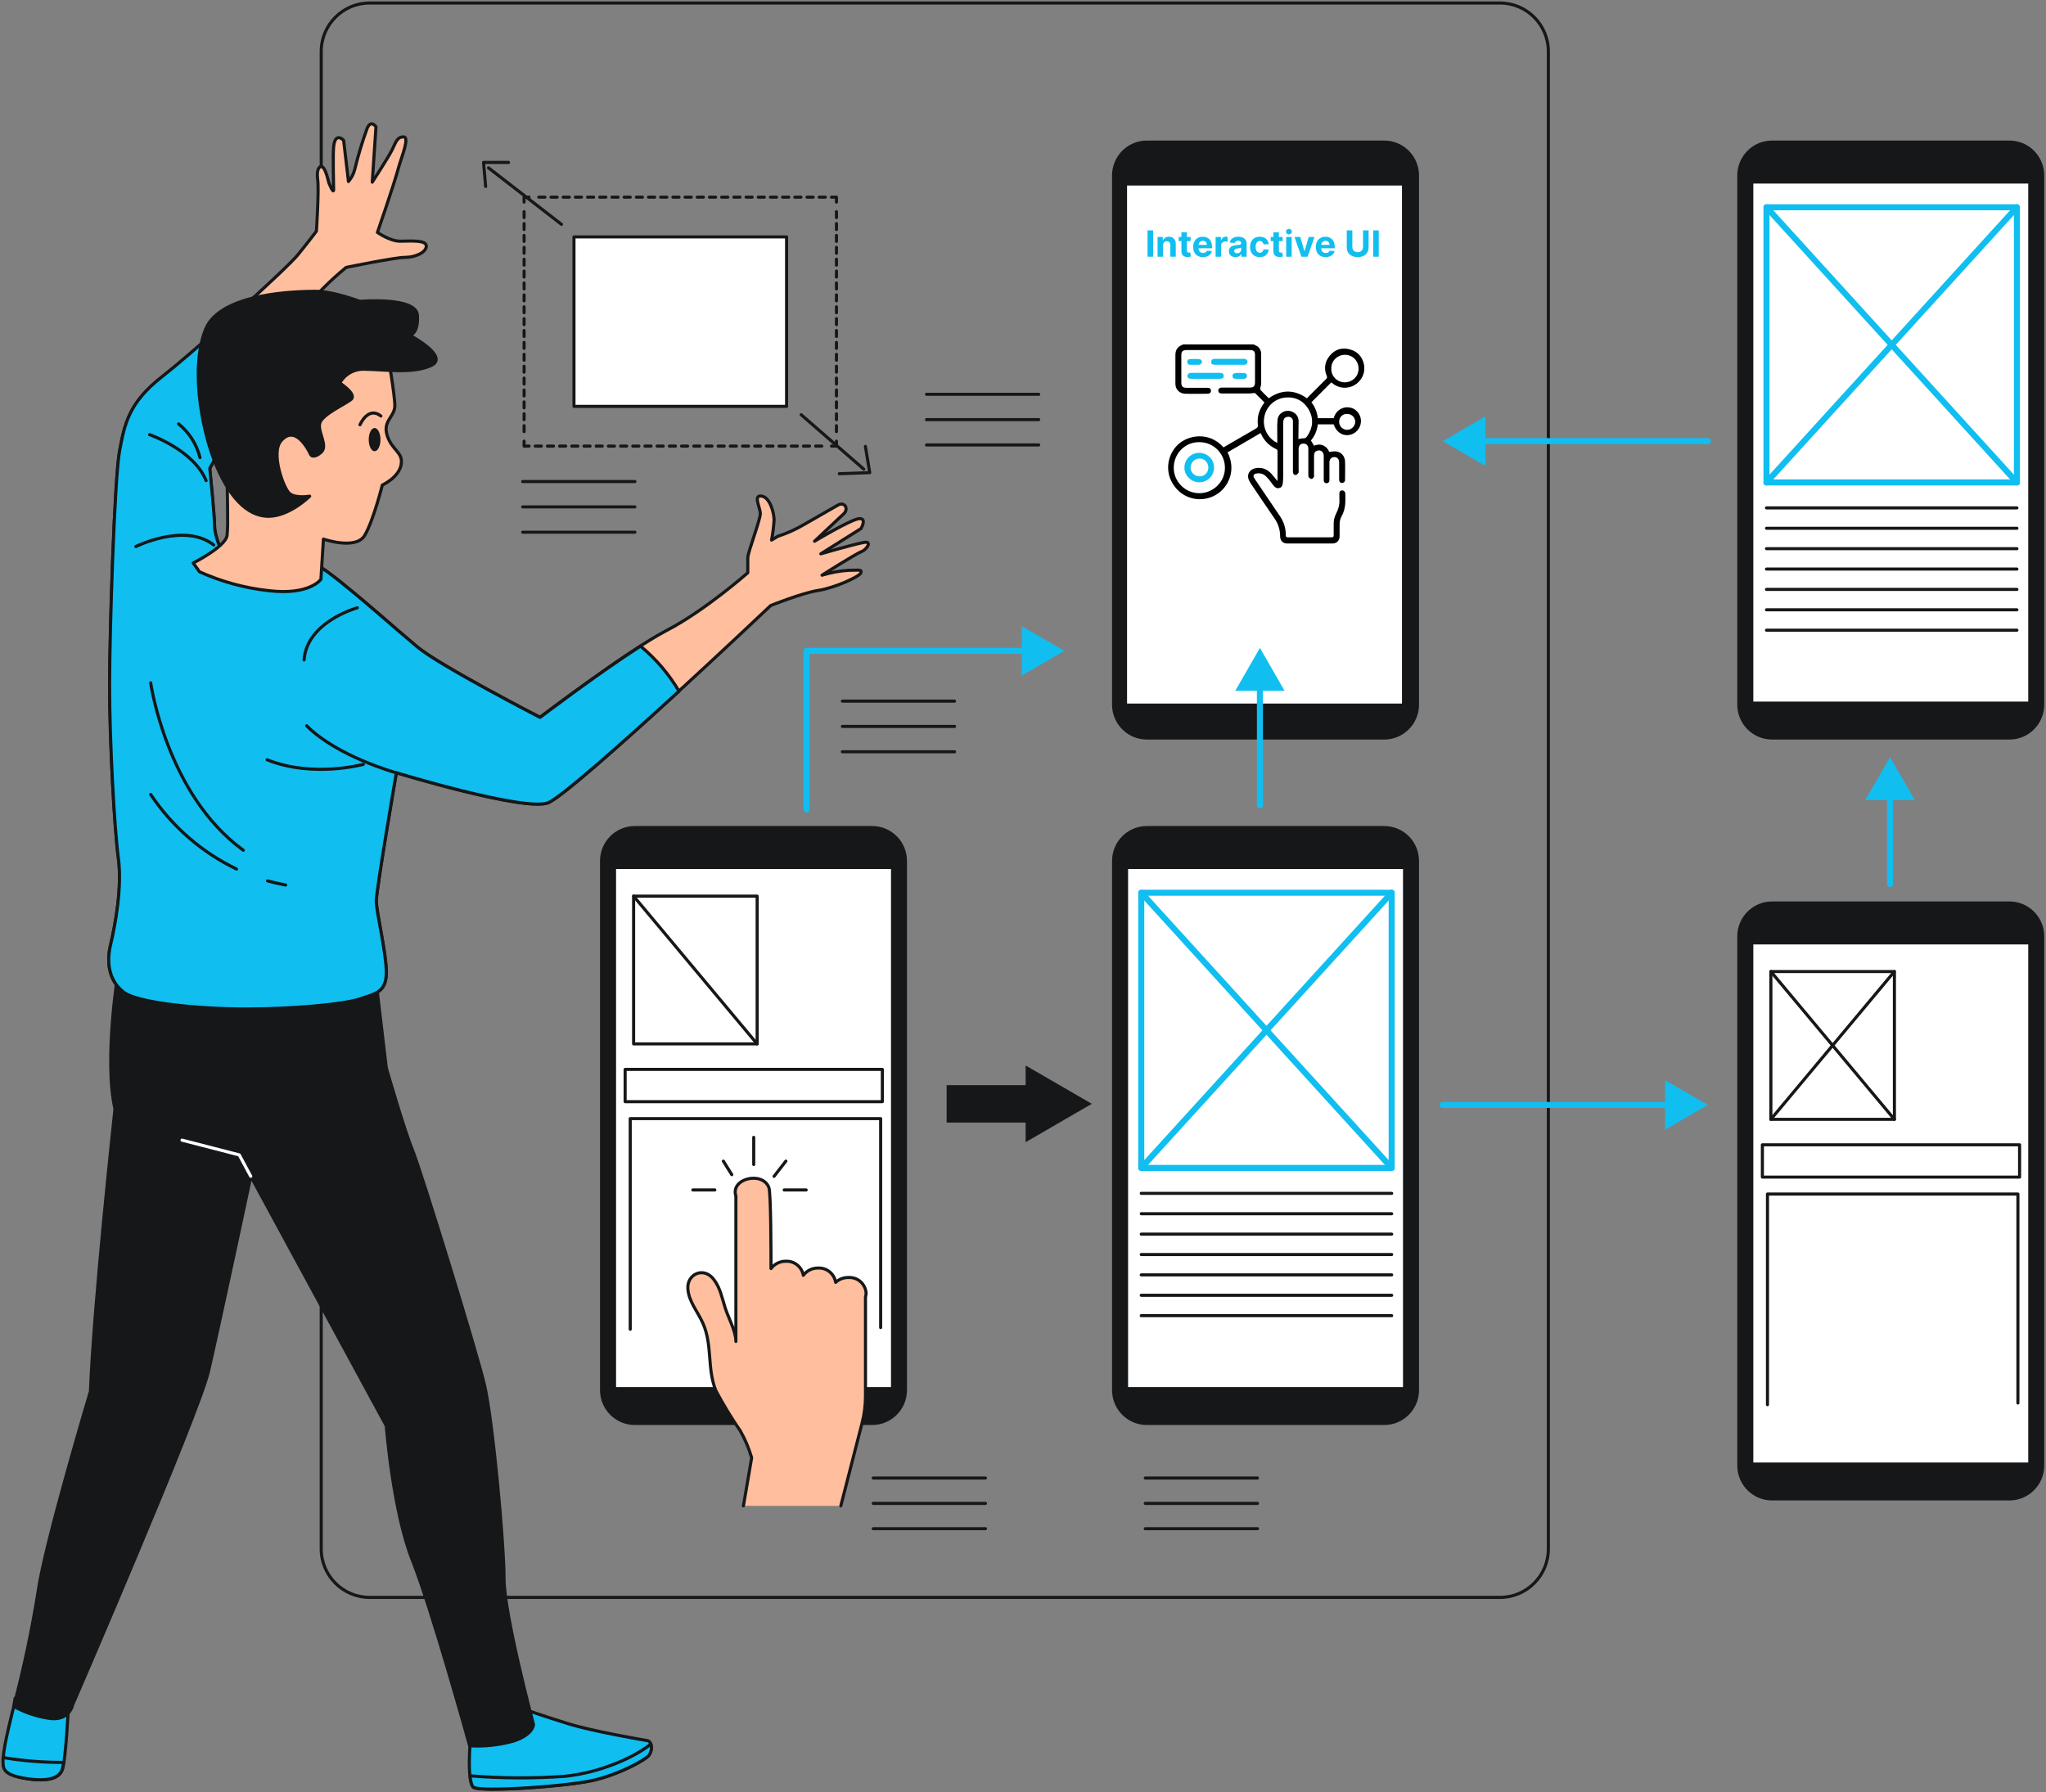 <svg xmlns="http://www.w3.org/2000/svg" width="678" height="594" viewBox="0 0 678 594" fill="none"><rect x="0" y="0" width="678" height="594" fill="#808080" stroke="none"/><path d="M665.894 299.188H587.218C581.083 299.188 576.109 304.181 576.109 310.34V485.727C576.109 491.887 581.083 496.88 587.218 496.88H665.894C672.029 496.88 677.002 491.887 677.002 485.727V310.34C677.002 304.181 672.029 299.188 665.894 299.188Z" fill="#151718" stroke="#151718" stroke-width="0.829" stroke-linecap="round" stroke-linejoin="round"></path><path d="M672.53 312.609H580.598V485.132H672.53V312.609Z" fill="white" stroke="#151718" stroke-width="0.829" stroke-linecap="round" stroke-linejoin="round"></path><path d="M669.247 379.429H584.016V390.131H669.247V379.429Z" stroke="#151718" stroke-width="1.023" stroke-linecap="round" stroke-linejoin="round"></path><path d="M627.769 322.007H586.828V370.98H627.769V322.007Z" stroke="#151718" stroke-width="1.023" stroke-linecap="round" stroke-linejoin="round"></path><path d="M586.828 322.007L627.753 370.98" stroke="#151718" stroke-width="1.023" stroke-linecap="round" stroke-linejoin="round"></path><path d="M627.75 322.007L586.825 370.98" stroke="#151718" stroke-width="1.023" stroke-linecap="round" stroke-linejoin="round"></path><path d="M585.703 465.562V395.749H668.691V464.999" stroke="#151718" stroke-width="1.023" stroke-linecap="round" stroke-linejoin="round"></path><path d="M497.065 1H122.475C113.622 1 106.445 8.205 106.445 17.093V513.337C106.445 522.225 113.622 529.43 122.475 529.43H497.065C505.918 529.43 513.095 522.225 513.095 513.337V17.093C513.095 8.205 505.918 1 497.065 1Z" stroke="#151718" stroke-width="1.023" stroke-linecap="round" stroke-linejoin="round"></path><path d="M277.182 146.212V147.853H275.547" stroke="#151718" stroke-width="1.023" stroke-linecap="round" stroke-linejoin="round"></path><path d="M272.304 147.854H176.941" stroke="#151718" stroke-width="1.023" stroke-linecap="round" stroke-linejoin="round" stroke-dasharray="2.02 2.02"></path><path d="M175.323 147.853H173.672V146.212" stroke="#151718" stroke-width="1.023" stroke-linecap="round" stroke-linejoin="round"></path><path d="M173.672 143.042V68.577" stroke="#151718" stroke-width="1.023" stroke-linecap="round" stroke-linejoin="round" stroke-dasharray="1.97 1.97"></path><path d="M173.672 66.983V65.342H175.323" stroke="#151718" stroke-width="1.023" stroke-linecap="round" stroke-linejoin="round"></path><path d="M178.551 65.342H273.929" stroke="#151718" stroke-width="1.023" stroke-linecap="round" stroke-linejoin="round" stroke-dasharray="2.02 2.02"></path><path d="M275.547 65.342H277.182V66.983" stroke="#151718" stroke-width="1.023" stroke-linecap="round" stroke-linejoin="round"></path><path d="M277.184 70.154V144.635" stroke="#151718" stroke-width="1.023" stroke-linecap="round" stroke-linejoin="round" stroke-dasharray="1.97 1.97"></path><path d="M260.655 78.522H190.203V134.689H260.655V78.522Z" fill="white" stroke="#151718" stroke-width="1.023" stroke-linecap="round" stroke-linejoin="round"></path><path d="M186.064 74.355L161.891 55.638" stroke="#151718" stroke-width="1.023" stroke-linecap="round" stroke-linejoin="round"></path><path d="M265.496 137.458L286.223 155.482" stroke="#151718" stroke-width="1.023" stroke-linecap="round" stroke-linejoin="round"></path><path d="M160.932 61.801L160.227 53.835H168.514" stroke="#151718" stroke-width="1.023" stroke-linecap="round" stroke-linejoin="round"></path><path d="M286.781 147.951L288.208 156.641L278.125 157.011" stroke="#151718" stroke-width="1.023" stroke-linecap="round" stroke-linejoin="round"></path><path d="M347.903 359.66H313.695V372.052H347.903V359.66Z" fill="#151718"></path><path d="M361.804 365.84L339.875 353.143V378.554L361.804 365.84Z" fill="#151718"></path><path d="M289.03 274.188H210.355C204.22 274.188 199.246 279.181 199.246 285.34V460.727C199.246 466.887 204.22 471.88 210.355 471.88H289.03C295.165 471.88 300.139 466.887 300.139 460.727V285.34C300.139 279.181 295.165 274.188 289.03 274.188Z" fill="#151718" stroke="#151718" stroke-width="0.829" stroke-linecap="round" stroke-linejoin="round"></path><path d="M295.67 287.609H203.738V460.132H295.67V287.609Z" fill="white" stroke="#151718" stroke-width="0.829" stroke-linecap="round" stroke-linejoin="round"></path><path d="M278.627 499.094L285.648 471.735C286.416 468.788 286.804 465.753 286.802 462.707V429.892C286.928 429.469 286.998 429.03 287.01 428.589C286.916 427.127 286.249 425.762 285.156 424.791C284.063 423.82 282.632 423.323 281.176 423.406C279.601 423.376 278.076 423.952 276.912 425.016C276.7 423.647 275.992 422.406 274.924 421.53C273.855 420.653 272.503 420.204 271.125 420.268C270.172 420.249 269.229 420.458 268.373 420.878C267.518 421.298 266.774 421.916 266.203 422.682C265.971 421.333 265.257 420.115 264.195 419.256C263.133 418.397 261.795 417.956 260.433 418.015C259.477 418.001 258.532 418.213 257.674 418.636C256.816 419.058 256.069 419.678 255.495 420.445C255.495 416.1 255.495 395.259 254.774 393.553C252.658 388.065 241.95 390.576 243.858 396.402V444.602C243.858 441.222 241.357 436.764 240.315 433.481C239.273 430.198 238.712 427.044 236.724 424.308C233.422 419.576 227.603 422.183 227.94 427.108C228.212 431.437 231.338 434.849 233.021 438.776C236.131 446.018 234.272 453.598 237.205 460.872C239.641 465.483 242.35 469.944 245.316 474.23C246.916 477.043 248.18 480.036 249.083 483.146L246.358 499.094" fill="#FFBE9D"></path><path d="M278.627 499.094L285.648 471.735C286.416 468.788 286.804 465.753 286.802 462.707V429.892C286.928 429.469 286.998 429.03 287.01 428.589C286.916 427.127 286.249 425.762 285.156 424.791C284.063 423.82 282.632 423.323 281.176 423.406C279.601 423.376 278.076 423.952 276.912 425.016C276.7 423.647 275.992 422.406 274.924 421.53C273.855 420.653 272.503 420.204 271.125 420.268C270.172 420.249 269.229 420.458 268.373 420.878C267.518 421.298 266.774 421.916 266.203 422.682C265.971 421.333 265.257 420.115 264.195 419.256C263.133 418.397 261.795 417.956 260.433 418.015C259.477 418.001 258.532 418.213 257.674 418.636C256.816 419.058 256.069 419.678 255.495 420.445C255.495 416.1 255.495 395.259 254.774 393.553C252.658 388.065 241.95 390.576 243.858 396.402V444.602C243.858 441.222 241.357 436.764 240.315 433.481C239.273 430.198 238.712 427.044 236.724 424.308C233.422 419.576 227.603 422.183 227.94 427.108C228.212 431.437 231.338 434.849 233.021 438.776C236.131 446.018 234.272 453.598 237.205 460.872C239.641 465.483 242.35 469.944 245.316 474.23C246.916 477.043 248.18 480.036 249.083 483.146L246.358 499.094" stroke="#151718" stroke-width="1.023" stroke-linecap="round" stroke-linejoin="round"></path><path d="M249.77 376.944V385.957" stroke="#151718" stroke-width="1.023" stroke-linecap="round" stroke-linejoin="round"></path><path d="M259.863 394.39H267.157" stroke="#151718" stroke-width="1.023" stroke-linecap="round" stroke-linejoin="round"></path><path d="M229.59 394.39H236.883" stroke="#151718" stroke-width="1.023" stroke-linecap="round" stroke-linejoin="round"></path><path d="M239.695 384.831L242.5 389.321" stroke="#151718" stroke-width="1.023" stroke-linecap="round" stroke-linejoin="round"></path><path d="M256.5 389.884L260.427 384.831" stroke="#151718" stroke-width="1.023" stroke-linecap="round" stroke-linejoin="round"></path><path d="M292.388 354.429H207.156V365.131H292.388V354.429Z" stroke="#151718" stroke-width="1.023" stroke-linecap="round" stroke-linejoin="round"></path><path d="M250.906 297.007H209.965V345.98H250.906V297.007Z" stroke="#151718" stroke-width="1.023" stroke-linecap="round" stroke-linejoin="round"></path><path d="M209.965 297.007L250.889 345.98" stroke="#151718" stroke-width="1.023" stroke-linecap="round" stroke-linejoin="round"></path><path d="M208.844 440.562V370.749H291.831V439.999" stroke="#151718" stroke-width="1.023" stroke-linecap="round" stroke-linejoin="round"></path><path d="M458.706 274.188H380.031C373.895 274.188 368.922 279.181 368.922 285.34V460.727C368.922 466.887 373.895 471.88 380.031 471.88H458.706C464.841 471.88 469.815 466.887 469.815 460.727V285.34C469.815 279.181 464.841 274.188 458.706 274.188Z" fill="#151718" stroke="#151718" stroke-width="0.829" stroke-linecap="round" stroke-linejoin="round"></path><path d="M465.342 287.609H373.41V460.132H465.342V287.609Z" fill="white" stroke="#151718" stroke-width="0.829" stroke-linecap="round" stroke-linejoin="round"></path><path d="M461.175 295.882H378.188V387.084H461.175V295.882Z" stroke="#11BEF0" stroke-width="2" stroke-linecap="round" stroke-linejoin="round"></path><path d="M378.188 395.516H461.175" stroke="#151718" stroke-width="1.023" stroke-linecap="round" stroke-linejoin="round"></path><path d="M378.188 402.275H461.175" stroke="#151718" stroke-width="1.023" stroke-linecap="round" stroke-linejoin="round"></path><path d="M378.188 409.035H461.175" stroke="#151718" stroke-width="1.023" stroke-linecap="round" stroke-linejoin="round"></path><path d="M378.188 415.794H461.175" stroke="#151718" stroke-width="1.023" stroke-linecap="round" stroke-linejoin="round"></path><path d="M378.188 422.537H461.175" stroke="#151718" stroke-width="1.023" stroke-linecap="round" stroke-linejoin="round"></path><path d="M378.188 429.296H461.175" stroke="#151718" stroke-width="1.023" stroke-linecap="round" stroke-linejoin="round"></path><path d="M378.188 436.056H461.175" stroke="#151718" stroke-width="1.023" stroke-linecap="round" stroke-linejoin="round"></path><path d="M378.188 387.084L461.175 295.882" stroke="#11BEF0" stroke-width="2" stroke-linecap="round" stroke-linejoin="round"></path><path d="M461.176 387.084L378.188 295.882" stroke="#11BEF0" stroke-width="2" stroke-linecap="round" stroke-linejoin="round"></path><path d="M458.706 47H380.031C373.895 47 368.922 51.993 368.922 58.153V233.54C368.922 239.699 373.895 244.693 380.031 244.693H458.706C464.841 244.693 469.815 239.699 469.815 233.54V58.153C469.815 51.993 464.841 47 458.706 47Z" fill="#151718" stroke="#151718" stroke-width="0.829" stroke-linecap="round" stroke-linejoin="round"></path><path d="M465.002 61.072H373.07V233.594H465.002V61.072Z" fill="white" stroke="#151718" stroke-width="0.829" stroke-linecap="round" stroke-linejoin="round"></path><path d="M382.111 76.359V85.086H380.266V76.359H382.111ZM385.41 81.302V85.086H383.595V78.541H385.325V79.696H385.402C385.547 79.315 385.79 79.014 386.131 78.792C386.471 78.568 386.885 78.456 387.371 78.456C387.825 78.456 388.221 78.555 388.56 78.754C388.898 78.953 389.16 79.237 389.348 79.606C389.535 79.973 389.629 80.41 389.629 80.919V85.086H387.814V81.243C387.817 80.842 387.714 80.53 387.507 80.305C387.3 80.078 387.014 79.964 386.65 79.964C386.406 79.964 386.19 80.017 386.003 80.122C385.818 80.227 385.673 80.38 385.568 80.582C385.466 80.781 385.413 81.021 385.41 81.302ZM394.541 78.541V79.905H390.6V78.541H394.541ZM391.495 76.973H393.31V83.075C393.31 83.243 393.335 83.373 393.387 83.467C393.438 83.558 393.509 83.622 393.6 83.659C393.693 83.696 393.801 83.714 393.924 83.714C394.009 83.714 394.094 83.707 394.179 83.693C394.264 83.676 394.33 83.663 394.375 83.655L394.661 85.005C394.57 85.034 394.442 85.067 394.277 85.103C394.112 85.143 393.912 85.167 393.676 85.176C393.239 85.193 392.855 85.135 392.526 85.001C392.199 84.868 391.945 84.66 391.763 84.379C391.581 84.098 391.492 83.743 391.495 83.314V76.973ZM398.637 85.214C397.963 85.214 397.384 85.078 396.898 84.805C396.415 84.53 396.043 84.14 395.781 83.638C395.52 83.132 395.389 82.534 395.389 81.844C395.389 81.17 395.52 80.579 395.781 80.071C396.043 79.562 396.411 79.166 396.885 78.882C397.362 78.598 397.922 78.456 398.564 78.456C398.996 78.456 399.398 78.525 399.77 78.665C400.145 78.801 400.472 79.007 400.75 79.282C401.031 79.558 401.25 79.905 401.406 80.322C401.563 80.737 401.641 81.223 401.641 81.78V82.278H396.114V81.153H399.932C399.932 80.892 399.875 80.66 399.762 80.459C399.648 80.257 399.49 80.099 399.289 79.986C399.09 79.869 398.858 79.811 398.594 79.811C398.318 79.811 398.074 79.875 397.861 80.003C397.651 80.128 397.486 80.297 397.367 80.51C397.247 80.72 397.186 80.954 397.183 81.213V82.282C397.183 82.606 397.243 82.886 397.362 83.122C397.485 83.358 397.656 83.54 397.878 83.667C398.1 83.795 398.362 83.859 398.666 83.859C398.868 83.859 399.053 83.831 399.22 83.774C399.388 83.717 399.531 83.632 399.651 83.518C399.77 83.405 399.861 83.265 399.924 83.101L401.603 83.211C401.517 83.615 401.343 83.967 401.078 84.268C400.817 84.567 400.479 84.799 400.064 84.967C399.652 85.132 399.176 85.214 398.637 85.214ZM402.826 85.086V78.541H404.585V79.683H404.654C404.773 79.277 404.973 78.97 405.255 78.763C405.536 78.552 405.86 78.447 406.226 78.447C406.317 78.447 406.415 78.453 406.52 78.464C406.625 78.476 406.718 78.491 406.797 78.511V80.122C406.712 80.096 406.594 80.074 406.443 80.054C406.293 80.034 406.155 80.024 406.03 80.024C405.763 80.024 405.524 80.082 405.314 80.199C405.107 80.312 404.942 80.471 404.82 80.676C404.701 80.88 404.641 81.116 404.641 81.383V85.086H402.826ZM409.415 85.21C408.997 85.21 408.625 85.138 408.298 84.993C407.971 84.845 407.713 84.628 407.523 84.341C407.335 84.051 407.241 83.69 407.241 83.258C407.241 82.895 407.308 82.589 407.442 82.342C407.575 82.095 407.757 81.896 407.987 81.746C408.217 81.595 408.479 81.481 408.771 81.405C409.067 81.328 409.376 81.274 409.7 81.243C410.081 81.203 410.388 81.166 410.621 81.132C410.854 81.095 411.023 81.041 411.128 80.97C411.233 80.899 411.285 80.794 411.285 80.655V80.629C411.285 80.359 411.2 80.15 411.03 80.003C410.862 79.855 410.623 79.781 410.314 79.781C409.987 79.781 409.727 79.853 409.534 79.998C409.341 80.14 409.213 80.319 409.15 80.535L407.471 80.399C407.557 80.001 407.724 79.657 407.974 79.368C408.224 79.075 408.547 78.851 408.942 78.694C409.339 78.535 409.8 78.456 410.322 78.456C410.686 78.456 411.034 78.498 411.366 78.584C411.702 78.669 411.998 78.801 412.257 78.98C412.518 79.159 412.724 79.389 412.875 79.67C413.025 79.949 413.101 80.282 413.101 80.672V85.086H411.379V84.179H411.328C411.223 84.383 411.082 84.564 410.906 84.72C410.73 84.873 410.518 84.994 410.271 85.082C410.024 85.167 409.739 85.21 409.415 85.21ZM409.935 83.957C410.202 83.957 410.437 83.905 410.642 83.799C410.846 83.692 411.007 83.547 411.123 83.365C411.24 83.183 411.298 82.977 411.298 82.747V82.052C411.241 82.089 411.163 82.123 411.064 82.155C410.967 82.183 410.858 82.21 410.736 82.236C410.614 82.258 410.491 82.28 410.369 82.299C410.247 82.317 410.136 82.332 410.037 82.346C409.824 82.378 409.638 82.427 409.479 82.496C409.319 82.564 409.196 82.656 409.108 82.772C409.02 82.886 408.976 83.028 408.976 83.199C408.976 83.446 409.065 83.635 409.244 83.765C409.426 83.893 409.656 83.957 409.935 83.957ZM417.467 85.214C416.796 85.214 416.219 85.072 415.736 84.788C415.256 84.501 414.887 84.103 414.628 83.595C414.373 83.086 414.245 82.501 414.245 81.839C414.245 81.169 414.374 80.581 414.633 80.075C414.894 79.567 415.265 79.17 415.745 78.886C416.225 78.599 416.796 78.456 417.458 78.456C418.029 78.456 418.529 78.559 418.958 78.767C419.387 78.974 419.726 79.265 419.976 79.64C420.226 80.015 420.364 80.456 420.39 80.961H418.677C418.628 80.635 418.501 80.372 418.293 80.173C418.089 79.971 417.82 79.871 417.488 79.871C417.207 79.871 416.961 79.947 416.751 80.101C416.543 80.251 416.381 80.471 416.265 80.761C416.148 81.051 416.09 81.402 416.09 81.814C416.09 82.231 416.147 82.586 416.261 82.879C416.377 83.172 416.54 83.395 416.751 83.548C416.961 83.701 417.207 83.778 417.488 83.778C417.695 83.778 417.881 83.736 418.046 83.65C418.214 83.565 418.351 83.442 418.459 83.28C418.57 83.115 418.643 82.917 418.677 82.687H420.39C420.361 83.187 420.225 83.628 419.981 84.008C419.739 84.386 419.405 84.682 418.979 84.895C418.553 85.108 418.049 85.214 417.467 85.214ZM425.034 78.541V79.905H421.092V78.541H425.034ZM421.987 76.973H423.802V83.075C423.802 83.243 423.828 83.373 423.879 83.467C423.93 83.558 424.001 83.622 424.092 83.659C424.186 83.696 424.294 83.714 424.416 83.714C424.501 83.714 424.586 83.707 424.671 83.693C424.757 83.676 424.822 83.663 424.867 83.655L425.153 85.005C425.062 85.034 424.934 85.067 424.769 85.103C424.605 85.143 424.404 85.167 424.169 85.176C423.731 85.193 423.348 85.135 423.018 85.001C422.691 84.868 422.437 84.66 422.255 84.379C422.073 84.098 421.984 83.743 421.987 83.314V76.973ZM426.216 85.086V78.541H428.031V85.086H426.216ZM427.128 77.697C426.858 77.697 426.627 77.608 426.433 77.429C426.243 77.247 426.148 77.03 426.148 76.777C426.148 76.527 426.243 76.312 426.433 76.133C426.627 75.951 426.858 75.861 427.128 75.861C427.398 75.861 427.628 75.951 427.818 76.133C428.012 76.312 428.108 76.527 428.108 76.777C428.108 77.03 428.012 77.247 427.818 77.429C427.628 77.608 427.398 77.697 427.128 77.697ZM435.588 78.541L433.3 85.086H431.254L428.966 78.541H430.883L432.243 83.224H432.311L433.666 78.541H435.588ZM439.289 85.214C438.616 85.214 438.036 85.078 437.55 84.805C437.067 84.53 436.695 84.14 436.434 83.638C436.172 83.132 436.042 82.534 436.042 81.844C436.042 81.17 436.172 80.579 436.434 80.071C436.695 79.562 437.063 79.166 437.538 78.882C438.015 78.598 438.574 78.456 439.217 78.456C439.648 78.456 440.05 78.525 440.422 78.665C440.797 78.801 441.124 79.007 441.403 79.282C441.684 79.558 441.903 79.905 442.059 80.322C442.215 80.737 442.293 81.223 442.293 81.78V82.278H436.766V81.153H440.584C440.584 80.892 440.528 80.66 440.414 80.459C440.3 80.257 440.143 80.099 439.941 79.986C439.742 79.869 439.511 79.811 439.246 79.811C438.971 79.811 438.726 79.875 438.513 80.003C438.303 80.128 438.138 80.297 438.019 80.51C437.9 80.72 437.839 80.954 437.836 81.213V82.282C437.836 82.606 437.895 82.886 438.015 83.122C438.137 83.358 438.309 83.54 438.53 83.667C438.752 83.795 439.015 83.859 439.319 83.859C439.52 83.859 439.705 83.831 439.873 83.774C440.04 83.717 440.184 83.632 440.303 83.518C440.422 83.405 440.513 83.265 440.576 83.101L442.255 83.211C442.17 83.615 441.995 83.967 441.731 84.268C441.469 84.567 441.131 84.799 440.717 84.967C440.305 85.132 439.829 85.214 439.289 85.214ZM451.68 76.359H453.525V82.027C453.525 82.663 453.373 83.22 453.069 83.697C452.768 84.174 452.346 84.547 451.804 84.814C451.261 85.078 450.629 85.21 449.907 85.21C449.183 85.21 448.549 85.078 448.007 84.814C447.464 84.547 447.042 84.174 446.741 83.697C446.44 83.22 446.289 82.663 446.289 82.027V76.359H448.134V81.869C448.134 82.201 448.207 82.497 448.352 82.755C448.5 83.014 448.707 83.217 448.974 83.365C449.241 83.513 449.552 83.586 449.907 83.586C450.265 83.586 450.576 83.513 450.84 83.365C451.107 83.217 451.313 83.014 451.458 82.755C451.606 82.497 451.68 82.201 451.68 81.869V76.359ZM456.888 76.359V85.086H455.043V76.359H456.888Z" fill="#11BEF0"></path><g clip-path="url(#clip0_5914_10824)"><path d="M415.337 114.135C415.494 114.214 415.651 114.293 415.886 114.371C417.221 114.922 417.928 115.945 417.928 117.361C417.928 120.664 417.928 123.968 417.928 127.194C417.928 127.666 417.692 128.138 417.614 128.61C417.614 128.767 417.614 129.082 417.692 129.239C418.556 130.183 419.498 131.048 420.44 131.992C424.602 129.082 428.842 129.003 433.081 131.992C433.239 131.914 433.396 131.756 433.474 131.599C435.437 129.632 437.478 127.587 439.441 125.62C439.755 125.306 439.834 125.148 439.677 124.676C438.656 122.238 438.97 119.878 440.698 117.833C442.425 115.787 444.702 115.079 447.293 115.787C449.884 116.495 451.454 118.226 452.004 120.822C452.554 123.418 451.297 126.171 448.942 127.587C446.586 129.003 443.603 128.767 441.561 127.036C441.404 126.879 441.247 126.8 441.169 126.722C438.97 128.924 436.772 131.127 434.573 133.33C435.751 134.824 436.458 136.555 436.693 138.6C438.421 138.6 440.148 138.6 441.954 138.6C442.347 137.184 443.21 136.004 444.624 135.375C445.644 134.903 446.665 134.903 447.686 135.139C449.727 135.69 451.14 137.735 450.983 139.859C450.826 142.062 449.177 143.871 446.979 144.186C444.702 144.5 442.739 143.084 441.954 140.646C440.227 140.646 438.499 140.646 436.693 140.646C436.458 142.691 435.673 144.5 434.416 145.995C434.73 146.545 435.044 147.096 435.437 147.725C436.379 147.332 437.478 147.175 438.499 147.647C439.52 148.119 440.148 148.905 440.462 149.771C441.326 149.692 442.111 149.535 442.818 149.613C444.466 149.849 445.644 151.187 445.723 152.917C445.801 154.963 445.723 157.008 445.723 159.053C445.723 159.683 445.252 160.076 444.702 160.076C444.152 160.076 443.76 159.683 443.76 159.053C443.76 157.165 443.76 155.199 443.76 153.311C443.76 152.288 443.289 151.659 442.425 151.501C441.404 151.344 440.541 152.052 440.541 153.232C440.541 155.041 440.541 156.851 440.541 158.739C440.541 158.896 440.541 159.053 440.541 159.289C440.462 159.84 440.148 160.155 439.598 160.155C439.049 160.155 438.735 159.84 438.656 159.289C438.656 159.132 438.656 158.896 438.656 158.739C438.656 156.143 438.656 153.625 438.656 151.029C438.656 149.692 437.478 148.905 436.301 149.456C435.594 149.771 435.437 150.4 435.437 151.108C435.437 153.232 435.437 155.356 435.437 157.401C435.437 157.637 435.516 157.873 435.437 158.031C435.201 158.345 434.966 158.739 434.652 158.739C434.338 158.739 433.945 158.503 433.71 158.188C433.553 158.031 433.553 157.637 433.553 157.401C433.553 154.491 433.553 151.659 433.553 148.748C433.553 147.647 432.924 147.017 431.904 147.017C431.119 147.017 430.569 147.489 430.412 148.197C430.333 148.512 430.333 148.827 430.333 149.063C430.333 151.344 430.333 153.704 430.333 155.985C430.333 156.221 430.412 156.457 430.333 156.615C430.098 156.929 429.862 157.244 429.548 157.401C429.077 157.559 428.685 157.244 428.528 156.851C428.449 156.615 428.449 156.3 428.449 156.064C428.449 150.793 428.449 145.601 428.449 140.331C428.449 140.016 428.449 139.78 428.449 139.466C428.37 138.679 427.742 138.128 426.957 138.128C426.093 138.128 425.465 138.522 425.308 139.387C425.23 139.702 425.23 140.095 425.23 140.41C425.23 146.231 425.23 152.131 425.23 157.952C425.23 158.739 425.151 159.525 425.073 160.312C424.994 160.941 424.68 161.571 423.974 161.728C423.267 161.964 422.639 161.649 422.168 161.099C421.618 160.469 421.147 159.761 420.597 159.053C420.205 158.581 419.812 158.188 419.341 157.716C418.477 156.929 417.457 156.772 416.357 156.929C415.415 157.087 415.101 157.716 415.651 158.503C415.808 158.739 415.965 158.975 416.122 159.211C418.791 163.223 421.539 167.156 424.209 171.168C425.465 173.056 426.093 175.101 426.093 177.382C426.093 177.933 426.251 178.09 426.8 178.09C431.59 178.09 436.379 178.09 441.169 178.09C441.797 178.09 441.954 177.933 441.954 177.304C441.954 176.045 441.954 174.786 441.954 173.528C441.954 172.426 442.189 171.404 442.661 170.46C443.524 168.808 443.995 167.077 443.838 165.268C443.838 164.639 443.838 164.088 443.838 163.459C443.838 162.908 444.231 162.515 444.781 162.515C445.252 162.515 445.723 162.908 445.801 163.459C445.88 166.133 445.958 168.729 444.545 171.168C444.074 172.033 443.917 172.898 443.917 173.921C443.917 175.18 443.917 176.438 443.917 177.697C443.917 179.192 442.975 180.136 441.483 180.136C436.536 180.136 431.511 180.136 426.565 180.136C425.151 180.136 424.209 179.192 424.209 177.776C424.209 175.573 423.581 173.606 422.325 171.797C419.655 167.864 416.907 163.931 414.316 159.997C414.002 159.447 413.688 158.817 413.609 158.267C413.374 156.615 414.551 155.356 416.357 155.12C418.32 154.884 419.891 155.513 421.225 156.929C421.932 157.716 422.56 158.503 423.345 159.447C423.345 159.053 423.345 158.739 423.345 158.424C423.345 155.435 423.345 152.524 423.345 149.535C423.345 149.299 423.188 148.984 423.031 148.905C420.597 147.804 418.87 146.073 417.849 143.714C417.849 143.635 417.771 143.635 417.692 143.556C414.002 145.68 410.39 147.804 406.778 149.928C409.762 155.671 407.171 161.649 402.774 164.088C398.22 166.684 392.41 165.504 389.269 161.256C385.971 157.008 386.521 151.108 390.211 147.489C393.744 144.028 400.811 143.006 405.444 148.276C406.072 147.883 406.7 147.568 407.328 147.175C410.312 145.444 413.295 143.714 416.279 141.983C416.75 141.668 416.907 141.432 416.828 140.803C416.514 138.05 417.3 135.611 419.027 133.408C418.006 132.386 416.986 131.363 415.965 130.34C415.886 130.262 415.729 130.262 415.572 130.262C414.944 130.34 414.316 130.419 413.688 130.419C410.94 130.419 408.113 130.419 405.365 130.419C405.208 130.419 405.051 130.419 404.815 130.419C404.109 130.419 403.716 130.026 403.716 129.396C403.716 128.846 404.187 128.452 404.894 128.452C407.956 128.452 410.94 128.452 414.002 128.452C415.494 128.452 415.886 128.059 415.886 126.564C415.886 123.575 415.886 120.664 415.886 117.675C415.886 116.417 415.415 116.023 414.237 116.023C407.171 116.023 400.104 116.023 393.038 116.023C391.86 116.102 391.467 116.495 391.467 117.754C391.467 120.743 391.467 123.811 391.467 126.8C391.467 128.059 391.939 128.531 393.195 128.531C395.55 128.531 397.906 128.531 400.183 128.531C400.968 128.531 401.361 129.003 401.282 129.632C401.204 130.262 400.732 130.498 400.261 130.498C397.749 130.498 395.236 130.576 392.724 130.498C390.839 130.419 389.505 129.082 389.505 127.194C389.505 123.968 389.505 120.822 389.505 117.597C389.505 115.709 390.525 114.686 392.174 114.135C399.869 114.135 407.563 114.135 415.337 114.135ZM388.955 154.884C388.876 159.525 392.645 163.38 397.278 163.459C401.91 163.537 405.836 159.84 405.915 155.199C405.993 150.479 402.303 146.624 397.592 146.545C392.881 146.388 389.033 150.164 388.955 154.884ZM430.255 145.523C430.883 145.444 431.354 145.208 431.825 145.287C432.453 145.365 432.846 145.051 433.16 144.579C435.123 141.747 435.358 138.758 433.71 135.768C431.982 132.858 429.313 131.442 425.936 131.756C422.56 132.071 419.734 134.588 419.027 137.892C418.242 141.275 419.734 144.736 422.639 146.467C422.796 146.545 422.953 146.624 423.267 146.781C423.267 146.073 423.267 145.444 423.267 144.815C423.267 142.927 423.188 141.039 423.345 139.23C423.502 137.027 425.701 135.69 427.821 136.319C429.313 136.791 430.333 137.971 430.333 139.623C430.333 141.59 430.255 143.556 430.255 145.523ZM445.566 126.722C448.157 126.722 450.198 124.755 450.198 122.159C450.198 119.642 448.235 117.597 445.723 117.597C443.21 117.597 441.169 119.563 441.169 122.002C441.012 124.598 442.975 126.643 445.566 126.722ZM443.76 139.78C443.76 141.275 444.938 142.455 446.429 142.455C447.843 142.455 449.02 141.275 449.099 139.859C449.099 138.364 447.921 137.184 446.429 137.184C444.938 137.106 443.76 138.286 443.76 139.78Z" fill="black"></path><path d="M399.397 125.542C397.827 125.542 396.178 125.542 394.608 125.542C393.901 125.542 393.43 125.149 393.509 124.519C393.509 123.969 393.98 123.575 394.686 123.575C396.885 123.575 399.005 123.575 401.203 123.575C402.224 123.575 403.323 123.575 404.344 123.575C405.129 123.575 405.522 123.969 405.522 124.598C405.522 125.227 405.129 125.542 404.344 125.542C402.617 125.542 401.046 125.542 399.397 125.542Z" fill="#11BEF0"></path><path d="M407.327 120.901C405.756 120.901 404.186 120.901 402.537 120.901C401.752 120.901 401.359 120.586 401.359 119.957C401.359 119.327 401.752 118.934 402.537 118.934C405.756 118.934 408.976 118.934 412.195 118.934C413.058 118.934 413.53 119.485 413.372 120.114C413.215 120.665 412.823 120.901 412.273 120.901C410.546 120.901 408.976 120.901 407.327 120.901Z" fill="#11BEF0"></path><path d="M410.862 125.542C410.391 125.542 409.841 125.542 409.37 125.542C408.82 125.542 408.506 125.227 408.428 124.676C408.349 124.126 408.742 123.732 409.291 123.654C410.312 123.575 411.333 123.575 412.353 123.654C412.903 123.654 413.295 124.126 413.217 124.676C413.138 125.227 412.824 125.542 412.275 125.542C412.196 125.542 412.196 125.542 412.118 125.542C411.804 125.542 411.333 125.542 410.862 125.542Z" fill="#11BEF0"></path><path d="M395.865 120.901C395.394 120.901 394.845 120.901 394.374 120.901C393.824 120.901 393.51 120.586 393.432 120.035C393.353 119.485 393.746 119.013 394.295 119.013C395.316 118.934 396.336 118.934 397.357 119.013C397.907 119.013 398.299 119.485 398.299 119.957C398.299 120.429 397.907 120.822 397.357 120.901C396.807 120.901 396.336 120.901 395.865 120.901Z" fill="#11BEF0"></path><path d="M402.303 154.963C402.303 157.637 400.183 159.84 397.435 159.84C394.765 159.84 392.488 157.637 392.488 154.963C392.488 152.288 394.687 150.085 397.356 150.085C400.183 150.085 402.303 152.288 402.303 154.963ZM400.419 154.963C400.419 153.311 399.162 151.973 397.513 151.973C395.865 151.973 394.53 153.311 394.53 154.963C394.53 156.615 395.865 157.873 397.513 157.873C399.084 157.952 400.419 156.615 400.419 154.963Z" fill="#11BEF0"></path></g><path d="M267.273 268.297V215.719H340.963" stroke="#11BEF0" stroke-width="2" stroke-linecap="round" stroke-linejoin="round"></path><path d="M338.562 223.926L352.717 215.718L338.562 207.511V223.926Z" fill="#11BEF0"></path><path d="M478.086 366.208H551.776" stroke="#11BEF0" stroke-width="2" stroke-linecap="round" stroke-linejoin="round"></path><path d="M551.777 374.415L565.932 366.208L551.777 358V374.415Z" fill="#11BEF0"></path><path d="M565.934 146.208H492.244" stroke="#11BEF0" stroke-width="2" stroke-linecap="round" stroke-linejoin="round"></path><path d="M492.242 154.415L478.088 146.208L492.242 138V154.415Z" fill="#11BEF0"></path><path d="M626.324 293L626.324 265.151" stroke="#11BEF0" stroke-width="2" stroke-linecap="round" stroke-linejoin="round"></path><path d="M618.113 265.152L626.322 251L634.531 265.152L618.113 265.152Z" fill="#11BEF0"></path><path d="M417.508 266.913V226.55" stroke="#11BEF0" stroke-width="2" stroke-linecap="round" stroke-linejoin="round"></path><path d="M425.683 228.965L417.507 214.738L409.332 228.965H425.683Z" fill="#11BEF0"></path><path d="M379.52 489.872H416.693" stroke="#151718" stroke-width="1.023" stroke-linecap="round" stroke-linejoin="round"></path><path d="M379.52 498.274H416.693" stroke="#151718" stroke-width="1.023" stroke-linecap="round" stroke-linejoin="round"></path><path d="M379.52 506.659H416.693" stroke="#151718" stroke-width="1.023" stroke-linecap="round" stroke-linejoin="round"></path><path d="M289.379 489.872H326.553" stroke="#151718" stroke-width="1.023" stroke-linecap="round" stroke-linejoin="round"></path><path d="M289.379 498.274H326.553" stroke="#151718" stroke-width="1.023" stroke-linecap="round" stroke-linejoin="round"></path><path d="M289.379 506.659H326.553" stroke="#151718" stroke-width="1.023" stroke-linecap="round" stroke-linejoin="round"></path><path d="M279.148 232.376H316.322" stroke="#151718" stroke-width="1.023" stroke-linecap="round" stroke-linejoin="round"></path><path d="M279.148 240.761H316.322" stroke="#151718" stroke-width="1.023" stroke-linecap="round" stroke-linejoin="round"></path><path d="M279.148 249.162H316.322" stroke="#151718" stroke-width="1.023" stroke-linecap="round" stroke-linejoin="round"></path><path d="M307.027 130.682H344.201" stroke="#151718" stroke-width="1.023" stroke-linecap="round" stroke-linejoin="round"></path><path d="M307.027 139.082H344.201" stroke="#151718" stroke-width="1.023" stroke-linecap="round" stroke-linejoin="round"></path><path d="M307.027 147.467H344.201" stroke="#151718" stroke-width="1.023" stroke-linecap="round" stroke-linejoin="round"></path><path d="M173.211 159.601H210.385" stroke="#151718" stroke-width="1.023" stroke-linecap="round" stroke-linejoin="round"></path><path d="M173.211 168.002H210.385" stroke="#151718" stroke-width="1.023" stroke-linecap="round" stroke-linejoin="round"></path><path d="M173.211 176.387H210.385" stroke="#151718" stroke-width="1.023" stroke-linecap="round" stroke-linejoin="round"></path><path d="M4.577 565.548C4.577 565.548 1.131 578.874 1.131 582.237C1.131 585.601 0.297 587.854 7.543 589.254C14.788 590.654 19.565 589.817 20.687 586.454C21.809 583.09 22.643 566.224 22.643 566.224L5.01 562.845L4.577 565.548Z" fill="#11BEF0" stroke="#151718" stroke-width="1.035" stroke-linecap="round" stroke-linejoin="round"></path><path d="M20.603 586.469C20.831 585.701 20.991 584.915 21.084 584.12C14.361 584.155 7.647 583.617 1.014 582.51C1.014 585.729 0.389 587.902 7.426 589.253C14.463 590.605 19.529 589.833 20.603 586.469Z" fill="#11BEF0" stroke="#151718" stroke-width="1.035" stroke-linecap="round" stroke-linejoin="round"></path><path d="M174.57 566.803C174.57 566.803 180.164 568.767 188.291 571.293C196.419 573.82 212.962 576.636 214.565 576.91C216.168 577.184 216.168 580.563 214.837 581.979C213.507 583.396 206.165 587.596 197.493 589.833C188.82 592.07 159.421 594.05 156.905 592.376C154.805 590.96 155.51 577.2 156.344 574.11C157.177 571.02 174.57 566.803 174.57 566.803Z" fill="#11BEF0" stroke="#151718" stroke-width="1.035" stroke-linecap="round" stroke-linejoin="round"></path><path d="M214.869 581.98C215.326 581.445 215.642 580.804 215.787 580.115C215.933 579.426 215.904 578.711 215.702 578.037C210.028 582.575 198.694 587.564 187.169 588.723C176.707 589.471 166.204 589.417 155.75 588.562C155.958 590.493 156.327 591.958 156.936 592.376C159.453 593.985 188.836 592.086 197.524 589.833C206.212 587.58 213.474 583.38 214.869 581.98Z" fill="#11BEF0" stroke="#151718" stroke-width="1.035" stroke-linecap="round" stroke-linejoin="round"></path><path d="M39.199 321.844C39.199 321.844 34.39 351.231 38.109 367.55C38.109 367.55 31.072 432.278 29.982 461.117C29.982 461.117 14.817 511.715 12.637 527.487C10.585 540.301 7.893 553.004 4.574 565.548C7.947 567.422 11.611 568.711 15.411 569.362C23.009 570.972 24.083 565.001 24.083 565.001C24.083 565.001 65.761 468.714 69.063 454.567C72.365 440.421 83.121 389.855 83.121 389.855L128.005 472.544C128.005 472.544 130.185 500.836 136.678 517.155C143.17 533.474 155.641 578.616 155.641 578.616C160.575 578.892 165.52 578.348 170.277 577.007C176.785 574.834 176.785 571.567 176.785 571.567C176.785 571.567 167.022 535.115 167.022 523.158C167.022 511.2 163.239 470.387 160.53 458.961C157.821 447.534 139.387 387.699 136.678 381.165C133.969 374.631 128.005 353.967 128.005 353.967L124.222 321.86C124.222 321.86 77.671 334.912 39.199 321.844Z" fill="#151718" stroke="#151718" stroke-width="1.035" stroke-linecap="round" stroke-linejoin="round"></path><path d="M73.585 183.198C73.585 183.198 71.085 177.775 71.085 174.443C71.085 171.112 69.482 155.276 69.482 155.276C69.482 155.276 93.527 111.55 100.179 103.214C104.518 97.874 109.384 92.989 114.702 88.633C114.702 88.633 130.893 85.302 134.211 85.302C137.529 85.302 141.264 83.692 141.264 81.552C141.264 79.411 135.862 79.942 132.544 79.942C129.226 79.942 125.074 77.029 125.074 77.029C125.074 77.029 130.476 61.499 132.127 55.368C133.009 52.149 135.862 45.374 133.73 45.374C131.598 45.374 131.245 46.983 129.995 49.542C128.745 52.101 123.359 60.373 123.359 60.373L124.593 42.042C124.593 42.042 122.99 39.548 121.691 42.461C120.047 46.959 118.661 51.547 117.54 56.205C117.155 57.663 116.448 59.016 115.472 60.163L113.869 46.5C113.869 46.5 111.048 43.491 110.551 48.705C110.278 51.602 110.551 61.21 110.551 62.867C110.551 64.525 108.948 60.502 108.948 60.502C108.948 60.502 107.97 55.979 106.88 55.368C105.79 54.756 104.812 56.205 105.277 59.536C105.742 62.867 104.86 76.611 104.86 76.611C104.86 76.611 102.375 79.942 98.64 84.529C94.905 89.116 64.977 116.185 53.756 124.94C42.535 133.695 41.317 140.776 39.65 149.515C37.983 158.253 36.332 209.061 36.332 227.423C36.332 245.786 37.935 274.899 39.233 284.491C40.532 294.083 38.239 306.442 36.636 313.17C35.033 319.897 36.636 325.658 41.205 328.989C45.773 332.321 65.25 334.413 81.44 334.413C97.63 334.413 114.221 332.804 119.207 331.082C124.192 329.36 128.007 328.973 128.007 322.327C128.007 315.68 124.689 302.339 124.689 298.589C124.689 294.839 131.342 256.102 131.342 256.102C131.342 256.102 173.661 268.977 181.548 266.096C189.434 263.215 255.398 200.692 255.398 200.692C255.398 200.692 265.769 196.524 271.171 195.687C276.574 194.85 284.861 191.116 285.278 189.861C285.695 188.606 284.444 189.024 281.126 189.024C278.168 189.227 275.242 189.767 272.406 190.634C272.406 190.634 283.739 183.424 285.695 182.716C287.041 182.217 289.365 179.143 286.111 179.803C282.024 180.623 272.005 183.552 272.005 183.552L285.278 175.216C285.278 175.216 287.346 171.885 284.861 171.885C282.376 171.885 269.921 179.384 269.921 179.384L279.539 170.34C281.415 168.602 279.844 166.139 277.632 167.427L266.41 173.864C263.675 175.47 260.772 176.771 257.754 177.743L255.686 178.998C256.099 176.796 256.377 174.571 256.52 172.335C256.52 170.243 255.27 164.836 252.368 164.417C249.467 163.999 251.951 168.167 251.951 170.243C251.951 172.319 247.8 183.118 247.8 184.824V189.829C247.8 189.829 233.693 202.317 220.837 208.996C207.981 215.675 178.919 237.739 178.919 237.739C178.919 237.739 145.736 220.648 138.267 214.404C130.797 208.159 122.493 200.66 114.221 193.997C109.927 190.411 105.348 187.182 100.532 184.341L73.585 183.198Z" fill="#FFBE9D" stroke="#151718" stroke-width="1.035" stroke-linecap="round" stroke-linejoin="round"></path><path d="M212.245 214.146C198.155 223.19 178.967 237.771 178.967 237.771C178.967 237.771 145.785 220.68 138.315 214.436C130.845 208.191 122.541 200.692 114.27 194.029C109.975 190.443 105.396 187.213 100.58 184.373L73.618 183.134C73.618 183.134 71.117 177.71 71.117 174.379C71.117 171.047 69.514 155.211 69.514 155.211C69.514 155.211 81.937 132.681 91.395 116.828L90.641 116.056C85.993 111.405 79.565 108.894 73.954 107.526C66.131 114.495 58.357 121.206 53.74 124.811C42.519 133.55 41.301 140.647 39.634 149.386C37.967 158.124 36.316 208.932 36.316 227.294C36.316 245.657 37.919 274.77 39.217 284.362C40.516 293.954 38.239 306.442 36.636 313.169C35.033 319.896 36.636 325.658 41.205 328.989C45.773 332.32 65.25 334.413 81.44 334.413C97.63 334.413 114.221 332.803 119.207 331.081C124.192 329.359 128.007 328.973 128.007 322.326C128.007 315.68 124.689 302.338 124.689 298.588C124.689 294.839 131.342 256.102 131.342 256.102C131.342 256.102 173.661 268.976 181.548 266.096C185.747 264.486 206.554 245.979 225.005 229.081C221.647 223.397 217.329 218.343 212.245 214.146Z" fill="#11BEF0" stroke="#151718" stroke-width="1.035" stroke-linecap="round" stroke-linejoin="round"></path><path d="M118.387 201.449C118.387 201.449 101.684 206.019 100.754 218.717" stroke="#151718" stroke-width="1.035" stroke-linecap="round" stroke-linejoin="round"></path><path d="M131.208 256.102C131.208 256.102 111.748 250.726 101.633 240.555" stroke="#151718" stroke-width="1.035" stroke-linecap="round" stroke-linejoin="round"></path><path d="M120.403 253.334C120.403 253.334 103.7 257.904 88.519 251.821" stroke="#151718" stroke-width="1.035" stroke-linecap="round" stroke-linejoin="round"></path><path d="M49.934 226.344C49.934 226.344 55.208 263.359 80.631 281.802" stroke="#151718" stroke-width="1.035" stroke-linecap="round" stroke-linejoin="round"></path><path d="M88.652 291.958C90.592 292.489 92.596 292.956 94.664 293.326" stroke="#151718" stroke-width="1.035" stroke-linecap="round" stroke-linejoin="round"></path><path d="M49.934 263.312C57.043 273.96 66.87 282.496 78.387 288.031" stroke="#151718" stroke-width="1.035" stroke-linecap="round" stroke-linejoin="round"></path><path d="M45.016 181.138C45.016 181.138 61.206 173.091 70.824 180.623" stroke="#151718" stroke-width="1.035" stroke-linecap="round" stroke-linejoin="round"></path><path d="M49.57 144.059C49.57 144.059 64.254 149.145 68.293 159.3" stroke="#151718" stroke-width="1.035" stroke-linecap="round" stroke-linejoin="round"></path><path d="M59.188 140.502C62.7 143.349 65.189 147.272 66.273 151.671" stroke="#151718" stroke-width="1.035" stroke-linecap="round" stroke-linejoin="round"></path><path d="M128.34 116.539C128.34 116.539 130.84 130.701 130.84 134.451C130.84 138.201 126.689 139.456 128.34 144.445C129.991 149.434 133.742 149.869 132.908 154.101C132.075 158.334 126.689 160.764 126.689 160.764C126.689 160.764 123.787 172.432 120.87 177.421C117.952 182.41 107.18 178.676 107.18 178.676L106.347 192.001C106.347 192.001 102.612 197.425 88.922 195.751C81.04 194.878 73.344 192.771 66.111 189.507L64.027 186.594C64.027 186.594 74.816 181.17 75.248 177.421C75.681 173.671 75.248 164.932 75.248 152.427C75.248 139.923 71.513 115.766 91.839 109.522C112.166 103.278 128.34 116.539 128.34 116.539Z" fill="#FFBE9D" stroke="#151718" stroke-width="1.035" stroke-linecap="round" stroke-linejoin="round"></path><path d="M102.998 150.738C102.998 150.738 98.317 139.955 93.076 146.119C89.677 150.126 93.909 161.955 95.977 163.612C98.045 165.27 102.613 164.449 102.613 164.449C102.613 164.449 95.977 171.112 88.924 171.112C81.871 171.112 75.651 164.449 71.082 152.781C66.514 141.114 63.196 121.126 68.181 109.039C73.166 96.953 98.894 96.551 104.697 96.551C110.5 96.551 119.221 99.882 119.221 99.882C119.221 99.882 137.896 98.273 138.312 104.469C138.729 110.665 135.812 111.131 135.812 111.131C135.812 111.131 149.101 118.213 142.865 121.126C136.629 124.038 127.107 122.381 120.872 122.381C119.202 122.284 117.539 122.661 116.073 123.469C114.607 124.278 113.398 125.485 112.584 126.951C112.584 126.951 118.387 130.701 116.319 132.375C114.251 134.049 106.701 137.364 105.948 140.293C105.194 143.222 108.849 147.792 106.348 149.949C103.848 152.106 102.998 150.738 102.998 150.738Z" fill="#151718" stroke="#151718" stroke-width="1.035" stroke-linecap="round" stroke-linejoin="round"></path><path d="M126.082 145.7C126.082 147.825 125.201 149.547 124.127 149.547C123.053 149.547 122.188 147.825 122.188 145.7C122.188 143.576 123.069 141.854 124.127 141.854C125.185 141.854 126.082 143.576 126.082 145.7Z" fill="#151718"></path><path d="M119.285 140.793C119.285 140.793 121.962 134.516 126.21 137.88" stroke="#151718" stroke-width="1.035" stroke-linecap="round" stroke-linejoin="round"></path><path d="M83.083 389.855L79.284 382.774L60.32 377.882" stroke="white" stroke-width="1.035" stroke-linecap="round" stroke-linejoin="round"></path><path d="M665.894 47H587.218C581.083 47 576.109 51.993 576.109 58.153V233.54C576.109 239.699 581.083 244.693 587.218 244.693H665.894C672.029 244.693 677.002 239.699 677.002 233.54V58.153C677.002 51.993 672.029 47 665.894 47Z" fill="#151718" stroke="#151718" stroke-width="0.829" stroke-linecap="round" stroke-linejoin="round"></path><path d="M672.53 60.422H580.598V232.944H672.53V60.422Z" fill="white" stroke="#151718" stroke-width="0.829" stroke-linecap="round" stroke-linejoin="round"></path><path d="M668.362 68.694H585.375V159.896H668.362V68.694Z" stroke="#11BEF0" stroke-width="2" stroke-linecap="round" stroke-linejoin="round"></path><path d="M585.375 168.329H668.362" stroke="#151718" stroke-width="1.023" stroke-linecap="round" stroke-linejoin="round"></path><path d="M585.375 175.087H668.362" stroke="#151718" stroke-width="1.023" stroke-linecap="round" stroke-linejoin="round"></path><path d="M585.375 181.847H668.362" stroke="#151718" stroke-width="1.023" stroke-linecap="round" stroke-linejoin="round"></path><path d="M585.375 188.606H668.362" stroke="#151718" stroke-width="1.023" stroke-linecap="round" stroke-linejoin="round"></path><path d="M585.375 195.35H668.362" stroke="#151718" stroke-width="1.023" stroke-linecap="round" stroke-linejoin="round"></path><path d="M585.375 202.109H668.362" stroke="#151718" stroke-width="1.023" stroke-linecap="round" stroke-linejoin="round"></path><path d="M585.375 208.869H668.362" stroke="#151718" stroke-width="1.023" stroke-linecap="round" stroke-linejoin="round"></path><path d="M585.375 159.896L668.362 68.694" stroke="#11BEF0" stroke-width="2" stroke-linecap="round" stroke-linejoin="round"></path><path d="M668.363 159.896L585.376 68.694" stroke="#11BEF0" stroke-width="2" stroke-linecap="round" stroke-linejoin="round"></path><defs><clipPath id="clip0_5914_10824"><rect width="65.012" height="66.079" fill="white" transform="translate(387.07 114.135)"></rect></clipPath></defs></svg>